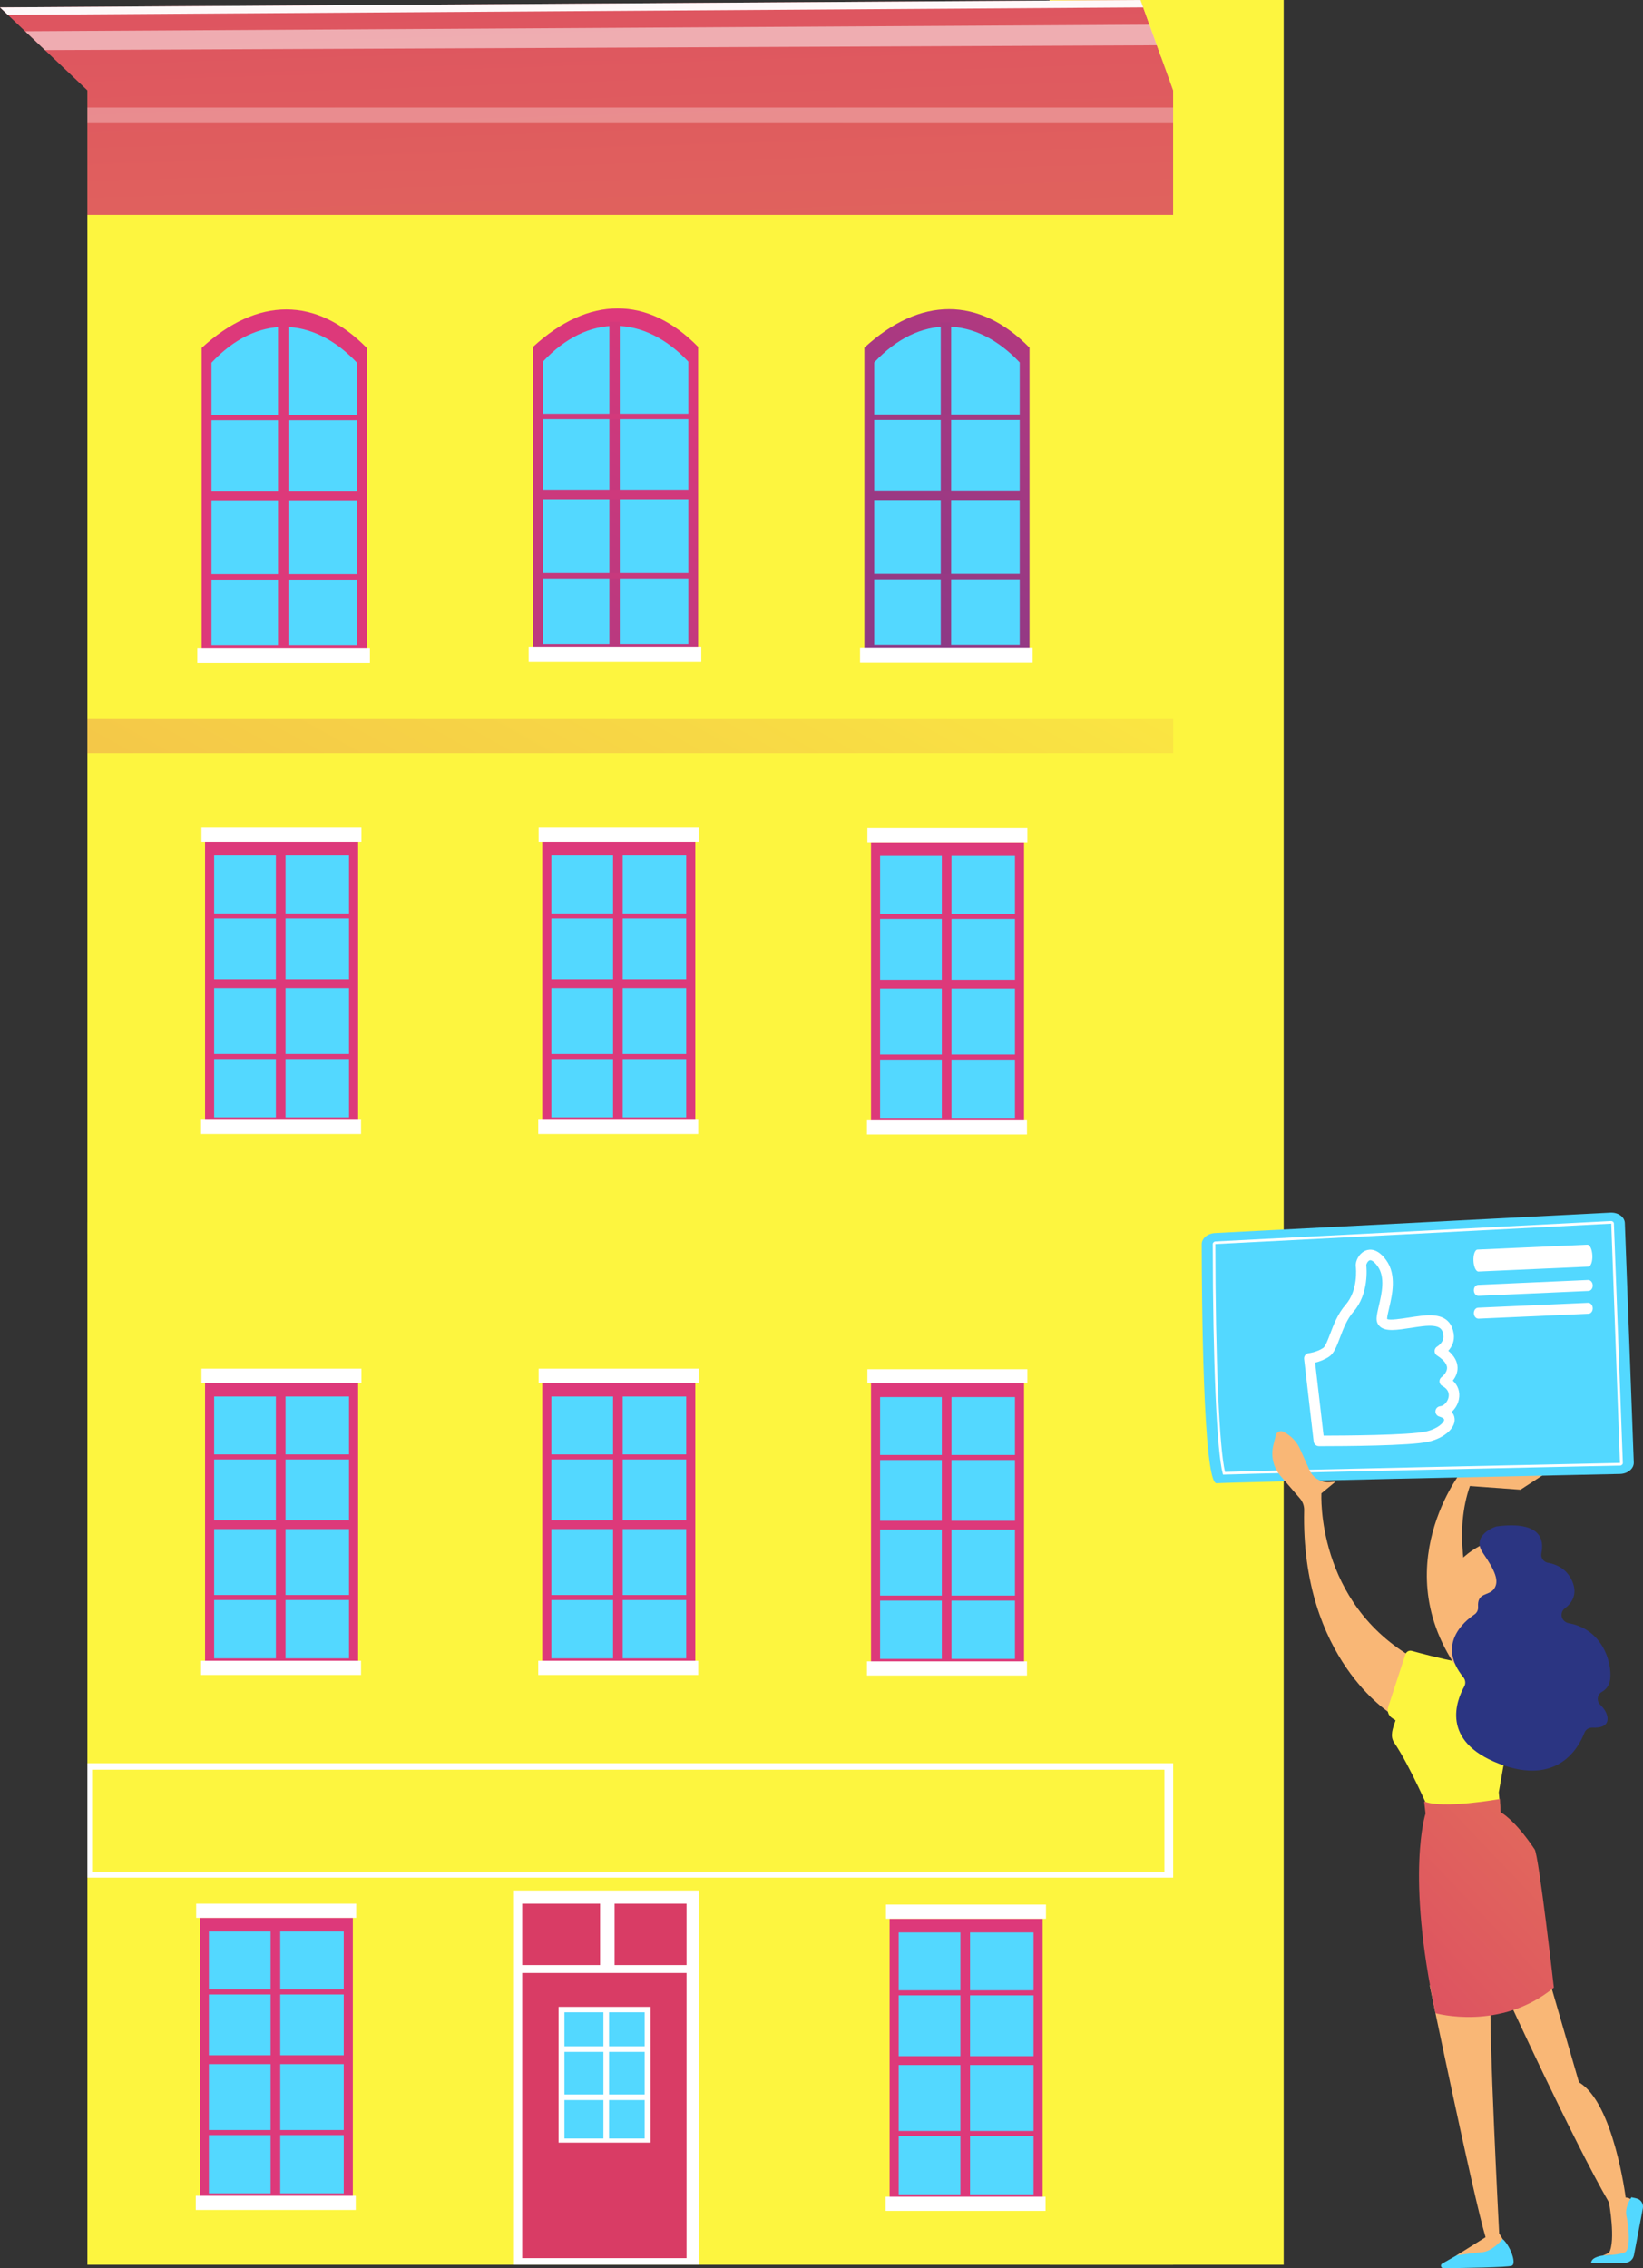 <?xml version="1.0" encoding="UTF-8"?> <svg xmlns="http://www.w3.org/2000/svg" viewBox="0 0 191.98 265.028" fill="none"><rect x="0" y="0" width="191.98" height="265.028" fill="#333333" stroke="none"/><path d="M149.995 0H122.635V264.633H149.995V0Z" fill="url(#paint0_linear_494_2387)"></path><path d="M137.082 6.621H10.211V264.633H137.082V6.621Z" fill="url(#paint1_linear_494_2387)"></path><path d="M137.082 6.621H10.211V25.126H137.082V6.621Z" fill="url(#paint2_linear_494_2387)"></path><path d="M137.082 142.807H10.211V146.545H137.082V142.807Z" fill="url(#paint3_linear_494_2387)"></path><path d="M137.082 83.923H10.211V88.009H137.082V83.923Z" fill="url(#paint4_linear_494_2387)"></path><path d="M41.844 98.365H23.961V131.878H41.844V98.365Z" fill="url(#paint5_linear_494_2387)"></path><path d="M40.783 99.967H25.024V130.563H40.783V99.967Z" fill="url(#paint6_linear_494_2387)"></path><path d="M33.362 99.018H32.235V131.437H33.362V99.018Z" fill="url(#paint7_linear_494_2387)"></path><path d="M41.022 114.424H24.766V115.457H41.022V114.424Z" fill="url(#paint8_linear_494_2387)"></path><path d="M41.022 106.732H24.766V107.319H41.022V106.732Z" fill="url(#paint9_linear_494_2387)"></path><path d="M41.022 123.159H24.766V123.745H41.022V123.159Z" fill="url(#paint10_linear_494_2387)"></path><path d="M41.847 131.983H24.305V132.949H41.847V131.983Z" fill="url(#paint11_linear_494_2387)"></path><path d="M42.187 130.846H23.493V132.501H42.187V130.846Z" fill="white"></path><path d="M42.234 96.713H23.539V98.368H42.234V96.713Z" fill="white"></path><path d="M81.244 98.365H63.36V131.878H81.244V98.365Z" fill="url(#paint12_linear_494_2387)"></path><path d="M80.182 99.967H64.423V130.563H80.182V99.967Z" fill="url(#paint13_linear_494_2387)"></path><path d="M72.761 99.018H71.634V131.437H72.761V99.018Z" fill="url(#paint14_linear_494_2387)"></path><path d="M80.421 114.424H64.165V115.457H80.421V114.424Z" fill="url(#paint15_linear_494_2387)"></path><path d="M80.421 106.732H64.165V107.319H80.421V106.732Z" fill="url(#paint16_linear_494_2387)"></path><path d="M80.421 123.163H64.165V123.749H80.421V123.163Z" fill="url(#paint17_linear_494_2387)"></path><path d="M81.246 131.983H63.704V132.949H81.246V131.983Z" fill="url(#paint18_linear_494_2387)"></path><path d="M81.587 130.846H62.892V132.501H81.587V130.846Z" fill="white"></path><path d="M81.634 96.713H62.939V98.368H81.634V96.713Z" fill="white"></path><path d="M119.658 98.424H101.775V131.937H119.658V98.424Z" fill="url(#paint19_linear_494_2387)"></path><path d="M118.597 100.025H102.838V130.622H118.597V100.025Z" fill="url(#paint20_linear_494_2387)"></path><path d="M111.176 99.076H110.049V131.496H111.176V99.076Z" fill="url(#paint21_linear_494_2387)"></path><path d="M118.836 114.483H102.58V115.515H118.836V114.483Z" fill="url(#paint22_linear_494_2387)"></path><path d="M118.836 106.791H102.58V107.378H118.836V106.791Z" fill="url(#paint23_linear_494_2387)"></path><path d="M118.836 123.221H102.58V123.808H118.836V123.221Z" fill="url(#paint24_linear_494_2387)"></path><path d="M119.661 132.042H102.119V133.007H119.661V132.042Z" fill="url(#paint25_linear_494_2387)"></path><path d="M120.001 130.905H101.307V132.56H120.001V130.905Z" fill="white"></path><path d="M120.048 96.771H101.354V98.426H120.048V96.771Z" fill="white"></path><path d="M137.082 206.027H10.211V219.4H137.082V206.027Z" fill="white"></path><path d="M41.844 161.577H23.961V195.091H41.844V161.577Z" fill="url(#paint26_linear_494_2387)"></path><path d="M40.783 163.179H25.024V193.775H40.783V163.179Z" fill="url(#paint27_linear_494_2387)"></path><path d="M33.362 162.23H32.235V194.649H33.362V162.23Z" fill="url(#paint28_linear_494_2387)"></path><path d="M41.022 177.636H24.766V178.669H41.022V177.636Z" fill="url(#paint29_linear_494_2387)"></path><path d="M41.022 169.945H24.766V170.532H41.022V169.945Z" fill="url(#paint30_linear_494_2387)"></path><path d="M41.022 186.371H24.766V186.958H41.022V186.371Z" fill="url(#paint31_linear_494_2387)"></path><path d="M41.847 195.195H24.305V196.161H41.847V195.195Z" fill="url(#paint32_linear_494_2387)"></path><path d="M42.187 194.058H23.493V195.713H42.187V194.058Z" fill="white"></path><path d="M42.234 159.925H23.539V161.58H42.234V159.925Z" fill="white"></path><path d="M41.227 224.094H23.344V257.608H41.227V224.094Z" fill="url(#paint33_linear_494_2387)"></path><path d="M40.165 225.696H24.407V256.291H40.165V225.696Z" fill="url(#paint34_linear_494_2387)"></path><path d="M32.744 224.747H31.618V257.166H32.744V224.747Z" fill="url(#paint35_linear_494_2387)"></path><path d="M40.405 240.153H24.149V241.186H40.405V240.153Z" fill="url(#paint36_linear_494_2387)"></path><path d="M40.405 232.462H24.149V233.048H40.405V232.462Z" fill="url(#paint37_linear_494_2387)"></path><path d="M40.405 248.891H24.149V249.479H40.405V248.891Z" fill="url(#paint38_linear_494_2387)"></path><path d="M41.23 257.711H23.688V258.678H41.23V257.711Z" fill="url(#paint39_linear_494_2387)"></path><path d="M41.57 256.576H22.875V258.231H41.57V256.576Z" fill="white"></path><path d="M41.617 222.442H22.922V224.096H41.617V222.442Z" fill="white"></path><path d="M121.83 224.2H103.947V257.713H121.83V224.2Z" fill="url(#paint40_linear_494_2387)"></path><path d="M120.768 225.801H105.01V256.399H120.768V225.801Z" fill="url(#paint41_linear_494_2387)"></path><path d="M113.347 224.852H112.221V257.271H113.347V224.852Z" fill="url(#paint42_linear_494_2387)"></path><path d="M121.008 240.258H104.752V241.291H121.008V240.258Z" fill="url(#paint43_linear_494_2387)"></path><path d="M121.008 232.567H104.752V233.154H121.008V232.567Z" fill="url(#paint44_linear_494_2387)"></path><path d="M121.008 248.997H104.752V249.584H121.008V248.997Z" fill="url(#paint45_linear_494_2387)"></path><path d="M121.833 257.818H104.291V258.783H121.833V257.818Z" fill="url(#paint46_linear_494_2387)"></path><path d="M122.173 256.681H103.479V258.336H122.173V256.681Z" fill="white"></path><path d="M122.22 222.547H103.525V224.202H122.22V222.547Z" fill="white"></path><path d="M81.244 161.577H63.36V195.091H81.244V161.577Z" fill="url(#paint47_linear_494_2387)"></path><path d="M80.182 163.179H64.423V193.775H80.182V163.179Z" fill="url(#paint48_linear_494_2387)"></path><path d="M72.761 162.23H71.634V194.649H72.761V162.23Z" fill="url(#paint49_linear_494_2387)"></path><path d="M80.421 177.636H64.165V178.669H80.421V177.636Z" fill="url(#paint50_linear_494_2387)"></path><path d="M80.421 169.945H64.165V170.532H80.421V169.945Z" fill="url(#paint51_linear_494_2387)"></path><path d="M80.421 186.375H64.165V186.961H80.421V186.375Z" fill="url(#paint52_linear_494_2387)"></path><path d="M81.246 195.195H63.704V196.161H81.246V195.195Z" fill="url(#paint53_linear_494_2387)"></path><path d="M81.587 194.058H62.892V195.713H81.587V194.058Z" fill="white"></path><path d="M81.634 159.925H62.939V161.58H81.634V159.925Z" fill="white"></path><path d="M119.658 161.644H101.775V195.157H119.658V161.644Z" fill="url(#paint54_linear_494_2387)"></path><path d="M118.597 163.245H102.838V193.842H118.597V163.245Z" fill="url(#paint55_linear_494_2387)"></path><path d="M111.176 162.296H110.049V194.716H111.176V162.296Z" fill="url(#paint56_linear_494_2387)"></path><path d="M118.836 177.703H102.58V178.735H118.836V177.703Z" fill="url(#paint57_linear_494_2387)"></path><path d="M118.836 170.011H102.58V170.598H118.836V170.011Z" fill="url(#paint58_linear_494_2387)"></path><path d="M118.836 186.441H102.58V187.028H118.836V186.441Z" fill="url(#paint59_linear_494_2387)"></path><path d="M119.661 195.262H102.119V196.227H119.661V195.262Z" fill="url(#paint60_linear_494_2387)"></path><path d="M120.001 194.125H101.307V195.78H120.001V194.125Z" fill="white"></path><path d="M120.048 159.991H101.354V161.646H120.048V159.991Z" fill="white"></path><path d="M42.856 76.811H23.563V40.655C30.08 34.661 36.995 34.675 42.856 40.655V76.811Z" fill="url(#paint61_linear_494_2387)"></path><path d="M41.712 75.391H24.711V42.383C30.014 36.708 36.542 36.904 41.712 42.383V75.391Z" fill="url(#paint62_linear_494_2387)"></path><path d="M33.7 37.712H32.485V76.33H33.7V37.712Z" fill="url(#paint63_linear_494_2387)"></path><path d="M41.967 57.364H24.43V58.478H41.967V57.364Z" fill="url(#paint64_linear_494_2387)"></path><path d="M41.967 48.462H24.43V49.095H41.967V48.462Z" fill="url(#paint65_linear_494_2387)"></path><path d="M41.967 67.099H24.43V67.732H41.967V67.099Z" fill="url(#paint66_linear_494_2387)"></path><path d="M42.855 76.923H23.93V77.965H42.855V76.923Z" fill="url(#paint67_linear_494_2387)"></path><path d="M43.224 75.697H23.055V77.482H43.224V75.697Z" fill="white"></path><path d="M81.575 76.69H62.282V40.534C68.799 34.54 75.715 34.554 81.575 40.534V76.69Z" fill="url(#paint68_linear_494_2387)"></path><path d="M80.432 75.27H63.431V42.261C68.733 36.587 75.262 36.783 80.432 42.261V75.27Z" fill="url(#paint69_linear_494_2387)"></path><path d="M72.42 37.591H71.204V76.209H72.42V37.591Z" fill="url(#paint70_linear_494_2387)"></path><path d="M80.687 57.243H63.15V58.357H80.687V57.243Z" fill="url(#paint71_linear_494_2387)"></path><path d="M80.687 48.341H63.15V48.974H80.687V48.341Z" fill="url(#paint72_linear_494_2387)"></path><path d="M80.687 66.978H63.15V67.611H80.687V66.978Z" fill="url(#paint73_linear_494_2387)"></path><path d="M81.574 76.802H62.65V77.844H81.574V76.802Z" fill="url(#paint74_linear_494_2387)"></path><path d="M81.943 75.576H61.775V77.361H81.943V75.576Z" fill="white"></path><path d="M120.295 76.779H101.002V40.624C107.519 34.63 114.434 34.644 120.295 40.624V76.779Z" fill="url(#paint75_linear_494_2387)"></path><path d="M119.151 75.359H102.15V42.351C107.453 36.677 113.981 36.872 119.151 42.351L119.151 75.359Z" fill="url(#paint76_linear_494_2387)"></path><path d="M111.139 37.684H109.924V76.302H111.139V37.684Z" fill="url(#paint77_linear_494_2387)"></path><path d="M119.406 57.333H101.869V58.447H119.406V57.333Z" fill="url(#paint78_linear_494_2387)"></path><path d="M119.406 48.431H101.869V49.064H119.406V48.431Z" fill="url(#paint79_linear_494_2387)"></path><path d="M119.406 67.068H101.869V67.701H119.406V67.068Z" fill="url(#paint80_linear_494_2387)"></path><path d="M120.294 76.892H101.369V77.934H120.294V76.892Z" fill="url(#paint81_linear_494_2387)"></path><path d="M120.663 75.665H100.494V77.451H120.663V75.665Z" fill="white"></path><path d="M136.058 206.785H10.766V218.701H136.058V206.785Z" fill="url(#paint82_linear_494_2387)"></path><path d="M81.636 220.899H60.056V264.63H81.636V220.899Z" fill="white"></path><path d="M70.118 222.442H61.017V229.615H70.118V222.442Z" fill="url(#paint83_linear_494_2387)"></path><path d="M80.221 222.442H71.814V229.615H80.221V222.442Z" fill="url(#paint84_linear_494_2387)"></path><path d="M80.221 230.539H61.017V263.858H80.221V230.539Z" fill="url(#paint85_linear_494_2387)"></path><path d="M76.026 234.497H65.267V250.362H76.026V234.497Z" fill="white"></path><path d="M75.325 235.13H65.954V249.88H75.325V235.13Z" fill="url(#paint86_linear_494_2387)"></path><path d="M71.165 234.782H70.509V250.207H71.165V234.782Z" fill="white"></path><path d="M75.791 239.102H65.571V239.758H75.791V239.102Z" fill="white"></path><path d="M75.752 244.731H65.532V245.387H75.752V244.731Z" fill="white"></path><path d="M10.238 10.585L0 0.868L133.268 0L137.082 10.585H10.238Z" fill="url(#paint87_linear_494_2387)"></path><path d="M137.082 10.585L133.268 0H137.938L138.323 10.191V24.984L137.082 25.126V10.585Z" fill="url(#paint88_linear_494_2387)"></path><path opacity="0.51" d="M2.938 3.654L134.31 2.887L135.177 5.292L5.255 5.854L2.938 3.654Z" fill="white"></path><path opacity="0.3" d="M137.082 12.563H10.211V14.394H137.082V12.563Z" fill="white"></path><path d="M137.082 25.125H10.211V26.888H137.082V25.125Z" fill="url(#paint89_linear_494_2387)"></path><path opacity="0.96" d="M0 0.868L133.268 0L133.581 0.868L0.919 1.74L0 0.868Z" fill="white"></path><path d="M170.666 172.08C170.666 172.08 160.938 184.536 172.037 197.203L176.21 196.815C176.21 196.815 168.177 183.917 171.755 173.636L177.666 174.068L180.935 171.937L170.666 172.08Z" fill="url(#paint90_linear_494_2387)"></path><path d="M141.97 144.078L188.162 141.693C189.068 141.646 189.831 142.193 189.858 142.908L190.901 170.879C190.928 171.599 190.2 172.207 189.287 172.227C180.924 172.402 143.794 173.188 142.159 173.315C140.544 173.44 140.422 150.938 140.417 145.385C140.416 144.699 141.101 144.123 141.97 144.078Z" fill="url(#paint91_linear_494_2387)"></path><path d="M142.905 172.304L142.873 172.186C142.177 169.629 141.719 159.1 141.706 145.363C141.706 145.202 141.848 145.069 142.03 145.06L188.222 142.675C188.333 142.671 188.411 142.709 188.457 142.742C188.532 142.796 188.576 142.875 188.579 142.963L189.622 170.934C189.629 171.099 189.483 171.24 189.297 171.248L189.288 171.248C182.634 171.388 149.134 172.096 143.027 172.3L142.905 172.304ZM188.244 142.982C188.242 142.982 188.239 142.982 188.237 142.982L142.046 145.367C142.023 145.368 142.011 145.377 142.009 145.38C142.026 158.873 142.467 169.262 143.14 171.988C149.562 171.779 182.667 171.08 189.28 170.941L189.286 170.941L188.272 142.974C188.271 142.986 188.262 142.982 188.244 142.982Z" fill="white"></path><path d="M172.171 147.317C172.202 148.024 172.463 148.587 172.753 148.574L185.593 148.002C185.883 147.989 186.093 147.405 186.062 146.698C186.03 145.99 185.769 145.428 185.479 145.441L172.639 146.012C172.349 146.025 172.139 146.609 172.171 147.317Z" fill="white"></path><path d="M172.215 150.797C172.231 151.151 172.479 151.427 172.769 151.414L185.609 150.842C185.899 150.829 186.122 150.532 186.106 150.179C186.091 149.825 185.842 149.549 185.552 149.562L172.712 150.134C172.422 150.147 172.199 150.444 172.215 150.797Z" fill="white"></path><path d="M172.215 153.466C172.231 153.819 172.479 154.095 172.769 154.082L185.609 153.51C185.899 153.498 186.122 153.2 186.106 152.847C186.091 152.493 185.842 152.217 185.552 152.23L172.712 152.802C172.422 152.815 172.199 153.112 172.215 153.466Z" fill="white"></path><path d="M154.626 168.982C154.34 168.982 154.159 168.982 154.109 168.981C153.798 168.98 153.536 168.746 153.5 168.437L152.382 158.799C152.363 158.636 152.41 158.472 152.512 158.344C152.615 158.216 152.763 158.134 152.925 158.116C152.935 158.115 153.852 158.007 154.611 157.505C154.865 157.337 155.158 156.561 155.416 155.877C155.815 154.821 156.312 153.506 157.224 152.465C158.701 150.776 158.456 148.237 158.423 147.953C158.351 147.33 158.832 146.415 159.585 146.122C160.045 145.943 160.965 145.851 161.969 147.24C163.222 148.975 162.675 151.311 162.313 152.857C162.2 153.337 162.094 153.791 162.08 154.072C162.079 154.105 162.082 154.119 162.082 154.119C162.333 154.307 163.797 154.08 164.673 153.945C165.13 153.874 165.597 153.802 166.048 153.749C167.64 153.565 169.51 153.633 169.86 155.822C170.005 156.727 169.62 157.403 169.23 157.835C169.932 158.437 170.296 159.094 170.313 159.795C170.329 160.43 170.048 160.953 169.761 161.32C170.375 161.893 170.636 162.669 170.468 163.506C170.352 164.085 170.039 164.606 169.624 164.977C169.94 165.336 169.981 165.72 169.975 165.926C169.945 166.995 168.657 168.061 166.911 168.463C164.798 168.949 156.773 168.982 154.626 168.982ZM153.669 159.222L154.659 167.752C156.811 167.75 164.683 167.713 166.635 167.264C168.024 166.945 168.737 166.212 168.746 165.892C168.749 165.769 168.518 165.619 168.17 165.518C167.886 165.436 167.701 165.163 167.729 164.869C167.757 164.574 167.991 164.342 168.286 164.315C168.709 164.277 169.156 163.795 169.262 163.264C169.339 162.88 169.274 162.339 168.527 161.945C168.339 161.845 168.215 161.655 168.201 161.442C168.186 161.229 168.283 161.024 168.457 160.9C168.46 160.898 169.102 160.409 169.084 159.82C169.066 159.248 168.436 158.726 167.911 158.388C167.73 158.272 167.623 158.07 167.629 157.855C167.634 157.641 167.751 157.444 167.937 157.338C167.968 157.319 168.776 156.828 168.646 156.017C168.548 155.404 168.436 154.71 166.19 154.971C165.754 155.022 165.303 155.092 164.861 155.16C163.219 155.414 161.922 155.616 161.239 155.001C161.048 154.83 160.826 154.518 160.852 154.011C160.871 153.619 160.984 153.136 161.115 152.577C161.445 151.169 161.897 149.241 160.972 147.96C160.612 147.464 160.259 147.195 160.046 147.263C159.823 147.333 159.648 147.698 159.646 147.826C159.684 148.151 159.976 151.188 158.149 153.275C157.383 154.149 156.949 155.298 156.567 156.312C156.18 157.335 155.875 158.143 155.289 158.53C154.723 158.905 154.11 159.112 153.669 159.222Z" fill="white"></path><path d="M175.988 233.061C175.988 233.061 183.87 250.239 188.005 257.353C188.005 257.353 188.826 261.833 188.005 263.24L187.305 263.55L190.572 263.453C190.572 263.453 190.862 257.431 190.635 257.096C190.409 256.759 189.955 256.781 189.955 256.781C189.955 256.781 188.555 245.683 184.498 243.315L180.567 229.774L175.988 233.061Z" fill="url(#paint92_linear_494_2387)"></path><path d="M185.918 264.393C185.913 264.47 188.469 264.435 189.857 264.41C190.369 264.4 190.806 264.04 190.916 263.54L191.964 258.031C192.064 257.508 191.731 256.999 191.212 256.881L190.627 256.746C190.627 256.746 189.792 257.893 190.055 258.971C190.317 260.048 190.551 262.843 189.887 263.168C189.223 263.493 187.313 263.55 187.313 263.55C187.313 263.55 185.961 263.683 185.918 264.393Z" fill="url(#paint93_linear_494_2387)"></path><path d="M168.517 264.493C168.258 264.64 168.365 265.035 168.662 265.033C170.985 265.008 176.192 264.935 176.654 264.743C177.251 264.495 176.436 262.348 175.579 261.623L170.843 263.168L168.517 264.493Z" fill="url(#paint94_linear_494_2387)"></path><path d="M167.05 231.965C167.05 231.965 172.144 256.606 173.584 261.413L170.176 263.55C170.176 263.55 171.884 263.26 173.151 263.168C174.417 263.078 175.582 261.623 175.582 261.623L175.174 260.973C175.174 260.973 173.897 236.466 174.208 233.683L167.05 231.965Z" fill="url(#paint95_linear_494_2387)"></path><path d="M154.403 174.492C154.403 174.492 153.701 187.31 165.37 193.86L162.561 200.267C162.561 200.267 151.995 193.877 152.386 176.448C152.397 175.947 152.217 175.462 151.89 175.083L149.645 172.478C148.789 171.485 148.469 170.139 148.787 168.868L149.083 167.686C149.182 167.291 149.632 167.101 149.985 167.305L150.22 167.441C150.967 167.876 151.559 168.534 151.913 169.323L153.015 171.788C153.427 172.708 154.377 173.267 155.381 173.181L156.063 173.122L154.403 174.492Z" fill="url(#paint96_linear_494_2387)"></path><path d="M164.967 192.901C166.919 193.443 173.534 195.183 177.663 195.111L175.127 209.418L175.329 211.751L167.064 211.714C167.064 211.714 164.737 206.31 162.901 203.616C162.371 202.838 162.765 201.91 163.066 201.018L162.653 200.743C162.233 200.463 162.051 199.937 162.207 199.458L164.22 193.299C164.325 192.989 164.652 192.814 164.967 192.901Z" fill="url(#paint97_linear_494_2387)"></path><path d="M166.408 210.49L166.571 211.903C166.571 211.903 164.235 218.899 167.738 235.238C167.738 235.238 175.327 237.387 181.564 232.243C181.564 232.243 179.805 216.822 179.324 216.103C176.931 212.525 175.336 211.748 175.336 211.748L175.264 210.203C175.264 210.203 168.593 211.409 166.408 210.49Z" fill="url(#paint98_linear_494_2387)"></path><path d="M169.637 194.047C169.607 194.009 171.362 188.75 171.362 188.75L173.875 188.978L174.857 194.944C174.857 194.944 170.918 195.739 169.637 194.047Z" fill="url(#paint99_linear_494_2387)"></path><path d="M173.273 180.459C173.105 180.564 167.902 182.714 169.02 188.116C169.086 188.435 169.299 188.706 169.597 188.838C170.36 189.179 172.004 189.762 173.97 189.562C176.696 189.285 178.482 184.529 178.406 183.145C178.33 181.76 174.934 179.425 173.273 180.459Z" fill="url(#paint100_linear_494_2387)"></path><path d="M174.861 178.359C174.724 178.377 171.854 179.377 173.277 181.457C174.7 183.536 175.234 184.76 174.561 185.674C173.948 186.506 172.589 186.032 172.708 187.762C172.732 188.109 172.582 188.445 172.294 188.64C171.014 189.507 167.89 192.174 170.985 195.978C171.237 196.288 171.288 196.714 171.094 197.062C170.188 198.688 168.284 203.451 175.177 206.093C181.988 208.703 184.447 204.251 185.135 202.471C185.283 202.086 185.662 201.851 186.074 201.87C186.823 201.906 187.883 201.781 187.835 200.781C187.805 200.173 187.426 199.629 186.978 199.192C186.535 198.761 186.622 198.004 187.16 197.698C187.567 197.467 187.927 197.107 188.079 196.544C188.492 195.014 187.667 190.441 183.284 189.666C182.918 189.601 182.535 189.258 182.482 188.891C182.481 188.885 182.48 188.88 182.479 188.874C182.42 188.519 182.541 188.156 182.831 187.942C183.531 187.429 184.429 186.395 183.7 184.737C183.053 183.267 181.813 182.771 180.891 182.613C180.35 182.52 179.995 182.008 180.109 181.472C180.42 180.009 180.149 177.666 174.861 178.359Z" fill="url(#paint101_linear_494_2387)"></path><defs><linearGradient id="paint0_linear_494_2387" x1="170.573" y1="480.118" x2="805.147" y2="563.432" gradientUnits="userSpaceOnUse"><stop stop-color="#FDF53F"></stop><stop offset="1" stop-color="#D93C65"></stop></linearGradient><linearGradient id="paint1_linear_494_2387" x1="96.937" y1="348.592" x2="983.456" y2="1218.47" gradientUnits="userSpaceOnUse"><stop stop-color="#FDF53F"></stop><stop offset="0.455" stop-color="#EDA150"></stop><stop offset="1" stop-color="#D93C65"></stop></linearGradient><linearGradient id="paint2_linear_494_2387" x1="302.573" y1="303.801" x2="290.69" y2="-55.084" gradientUnits="userSpaceOnUse"><stop stop-color="#FDF53F"></stop><stop offset="1" stop-color="#D93C65"></stop></linearGradient><linearGradient id="paint3_linear_494_2387" x1="383.851" y1="418.537" x2="189.694" y2="767.163" gradientUnits="userSpaceOnUse"><stop stop-color="#FDF53F"></stop><stop offset="1" stop-color="#D93C65"></stop></linearGradient><linearGradient id="paint4_linear_494_2387" x1="384.268" y1="182.924" x2="189.205" y2="533.176" gradientUnits="userSpaceOnUse"><stop stop-color="#FDF53F"></stop><stop offset="1" stop-color="#D93C65"></stop></linearGradient><linearGradient id="paint5_linear_494_2387" x1="73.01" y1="572.225" x2="162.392" y2="401.911" gradientUnits="userSpaceOnUse"><stop stop-color="#233894"></stop><stop offset="0.996" stop-color="#DD397A"></stop></linearGradient><linearGradient id="paint6_linear_494_2387" x1="145.694" y1="427.345" x2="49.917" y2="657.209" gradientUnits="userSpaceOnUse"><stop stop-color="#53D8FF"></stop><stop offset="1" stop-color="#3840F7"></stop></linearGradient><linearGradient id="paint7_linear_494_2387" x1="72.849" y1="572.155" x2="162.232" y2="401.84" gradientUnits="userSpaceOnUse"><stop stop-color="#233894"></stop><stop offset="0.996" stop-color="#DD397A"></stop></linearGradient><linearGradient id="paint8_linear_494_2387" x1="72.675" y1="572.067" x2="162.057" y2="401.753" gradientUnits="userSpaceOnUse"><stop stop-color="#233894"></stop><stop offset="0.996" stop-color="#DD397A"></stop></linearGradient><linearGradient id="paint9_linear_494_2387" x1="59.649" y1="565.227" x2="149.031" y2="394.913" gradientUnits="userSpaceOnUse"><stop stop-color="#233894"></stop><stop offset="0.996" stop-color="#DD397A"></stop></linearGradient><linearGradient id="paint10_linear_494_2387" x1="86.692" y1="579.411" x2="176.077" y2="409.094" gradientUnits="userSpaceOnUse"><stop stop-color="#233894"></stop><stop offset="0.996" stop-color="#DD397A"></stop></linearGradient><linearGradient id="paint11_linear_494_2387" x1="144.658" y1="482.497" x2="127.946" y2="546.718" gradientUnits="userSpaceOnUse"><stop stop-color="#FDF53F"></stop><stop offset="1" stop-color="#D93C65"></stop></linearGradient><linearGradient id="paint12_linear_494_2387" x1="230.622" y1="572.225" x2="320.004" y2="401.911" gradientUnits="userSpaceOnUse"><stop stop-color="#233894"></stop><stop offset="0.996" stop-color="#DD397A"></stop></linearGradient><linearGradient id="paint13_linear_494_2387" x1="303.307" y1="427.345" x2="207.53" y2="657.209" gradientUnits="userSpaceOnUse"><stop stop-color="#53D8FF"></stop><stop offset="1" stop-color="#3840F7"></stop></linearGradient><linearGradient id="paint14_linear_494_2387" x1="230.463" y1="572.155" x2="319.845" y2="401.84" gradientUnits="userSpaceOnUse"><stop stop-color="#233894"></stop><stop offset="0.996" stop-color="#DD397A"></stop></linearGradient><linearGradient id="paint15_linear_494_2387" x1="230.288" y1="572.067" x2="319.67" y2="401.753" gradientUnits="userSpaceOnUse"><stop stop-color="#233894"></stop><stop offset="0.996" stop-color="#DD397A"></stop></linearGradient><linearGradient id="paint16_linear_494_2387" x1="217.262" y1="565.227" x2="306.644" y2="394.913" gradientUnits="userSpaceOnUse"><stop stop-color="#233894"></stop><stop offset="0.996" stop-color="#DD397A"></stop></linearGradient><linearGradient id="paint17_linear_494_2387" x1="244.305" y1="579.426" x2="333.69" y2="409.11" gradientUnits="userSpaceOnUse"><stop stop-color="#233894"></stop><stop offset="0.996" stop-color="#DD397A"></stop></linearGradient><linearGradient id="paint18_linear_494_2387" x1="302.271" y1="482.497" x2="285.559" y2="546.718" gradientUnits="userSpaceOnUse"><stop stop-color="#FDF53F"></stop><stop offset="1" stop-color="#D93C65"></stop></linearGradient><linearGradient id="paint19_linear_494_2387" x1="384.297" y1="572.46" x2="473.68" y2="402.145" gradientUnits="userSpaceOnUse"><stop stop-color="#233894"></stop><stop offset="0.996" stop-color="#DD397A"></stop></linearGradient><linearGradient id="paint20_linear_494_2387" x1="456.982" y1="427.58" x2="361.205" y2="657.444" gradientUnits="userSpaceOnUse"><stop stop-color="#53D8FF"></stop><stop offset="1" stop-color="#3840F7"></stop></linearGradient><linearGradient id="paint21_linear_494_2387" x1="384.137" y1="572.389" x2="473.519" y2="402.073" gradientUnits="userSpaceOnUse"><stop stop-color="#233894"></stop><stop offset="0.996" stop-color="#DD397A"></stop></linearGradient><linearGradient id="paint22_linear_494_2387" x1="383.963" y1="572.303" x2="473.346" y2="401.987" gradientUnits="userSpaceOnUse"><stop stop-color="#233894"></stop><stop offset="0.996" stop-color="#DD397A"></stop></linearGradient><linearGradient id="paint23_linear_494_2387" x1="370.937" y1="565.464" x2="460.322" y2="395.148" gradientUnits="userSpaceOnUse"><stop stop-color="#233894"></stop><stop offset="0.996" stop-color="#DD397A"></stop></linearGradient><linearGradient id="paint24_linear_494_2387" x1="397.98" y1="579.659" x2="487.362" y2="409.344" gradientUnits="userSpaceOnUse"><stop stop-color="#233894"></stop><stop offset="0.996" stop-color="#DD397A"></stop></linearGradient><linearGradient id="paint25_linear_494_2387" x1="455.946" y1="482.732" x2="439.234" y2="546.952" gradientUnits="userSpaceOnUse"><stop stop-color="#FDF53F"></stop><stop offset="1" stop-color="#D93C65"></stop></linearGradient><linearGradient id="paint26_linear_494_2387" x1="73.01" y1="825.1" x2="162.392" y2="654.785" gradientUnits="userSpaceOnUse"><stop stop-color="#233894"></stop><stop offset="0.996" stop-color="#DD397A"></stop></linearGradient><linearGradient id="paint27_linear_494_2387" x1="145.694" y1="680.22" x2="49.917" y2="910.084" gradientUnits="userSpaceOnUse"><stop stop-color="#53D8FF"></stop><stop offset="1" stop-color="#3840F7"></stop></linearGradient><linearGradient id="paint28_linear_494_2387" x1="72.849" y1="825.029" x2="162.232" y2="654.714" gradientUnits="userSpaceOnUse"><stop stop-color="#233894"></stop><stop offset="0.996" stop-color="#DD397A"></stop></linearGradient><linearGradient id="paint29_linear_494_2387" x1="72.675" y1="824.945" x2="162.06" y2="654.628" gradientUnits="userSpaceOnUse"><stop stop-color="#233894"></stop><stop offset="0.996" stop-color="#DD397A"></stop></linearGradient><linearGradient id="paint30_linear_494_2387" x1="59.649" y1="818.102" x2="149.031" y2="647.787" gradientUnits="userSpaceOnUse"><stop stop-color="#233894"></stop><stop offset="0.996" stop-color="#DD397A"></stop></linearGradient><linearGradient id="paint31_linear_494_2387" x1="86.692" y1="832.283" x2="176.074" y2="661.968" gradientUnits="userSpaceOnUse"><stop stop-color="#233894"></stop><stop offset="0.996" stop-color="#DD397A"></stop></linearGradient><linearGradient id="paint32_linear_494_2387" x1="144.658" y1="735.372" x2="127.946" y2="799.592" gradientUnits="userSpaceOnUse"><stop stop-color="#FDF53F"></stop><stop offset="1" stop-color="#D93C65"></stop></linearGradient><linearGradient id="paint33_linear_494_2387" x1="70.54" y1="1075.19" x2="159.923" y2="904.879" gradientUnits="userSpaceOnUse"><stop stop-color="#233894"></stop><stop offset="0.996" stop-color="#DD397A"></stop></linearGradient><linearGradient id="paint34_linear_494_2387" x1="143.225" y1="930.313" x2="47.448" y2="1160.18" gradientUnits="userSpaceOnUse"><stop stop-color="#53D8FF"></stop><stop offset="1" stop-color="#3840F7"></stop></linearGradient><linearGradient id="paint35_linear_494_2387" x1="70.38" y1="1075.12" x2="159.763" y2="904.807" gradientUnits="userSpaceOnUse"><stop stop-color="#233894"></stop><stop offset="0.996" stop-color="#DD397A"></stop></linearGradient><linearGradient id="paint36_linear_494_2387" x1="70.206" y1="1075.04" x2="159.588" y2="904.721" gradientUnits="userSpaceOnUse"><stop stop-color="#233894"></stop><stop offset="0.996" stop-color="#DD397A"></stop></linearGradient><linearGradient id="paint37_linear_494_2387" x1="57.18" y1="1068.19" x2="146.562" y2="897.88" gradientUnits="userSpaceOnUse"><stop stop-color="#233894"></stop><stop offset="0.996" stop-color="#DD397A"></stop></linearGradient><linearGradient id="paint38_linear_494_2387" x1="84.223" y1="1082.4" x2="173.611" y2="912.077" gradientUnits="userSpaceOnUse"><stop stop-color="#233894"></stop><stop offset="0.996" stop-color="#DD397A"></stop></linearGradient><linearGradient id="paint39_linear_494_2387" x1="142.189" y1="985.466" x2="125.477" y2="1049.69" gradientUnits="userSpaceOnUse"><stop stop-color="#FDF53F"></stop><stop offset="1" stop-color="#D93C65"></stop></linearGradient><linearGradient id="paint40_linear_494_2387" x1="392.986" y1="1075.61" x2="482.368" y2="905.3" gradientUnits="userSpaceOnUse"><stop stop-color="#233894"></stop><stop offset="0.996" stop-color="#DD397A"></stop></linearGradient><linearGradient id="paint41_linear_494_2387" x1="465.67" y1="930.735" x2="369.894" y2="1160.6" gradientUnits="userSpaceOnUse"><stop stop-color="#53D8FF"></stop><stop offset="1" stop-color="#3840F7"></stop></linearGradient><linearGradient id="paint42_linear_494_2387" x1="392.825" y1="1075.54" x2="482.208" y2="905.228" gradientUnits="userSpaceOnUse"><stop stop-color="#233894"></stop><stop offset="0.996" stop-color="#DD397A"></stop></linearGradient><linearGradient id="paint43_linear_494_2387" x1="392.652" y1="1075.46" x2="482.034" y2="905.142" gradientUnits="userSpaceOnUse"><stop stop-color="#233894"></stop><stop offset="0.996" stop-color="#DD397A"></stop></linearGradient><linearGradient id="paint44_linear_494_2387" x1="379.626" y1="1068.62" x2="469.008" y2="898.302" gradientUnits="userSpaceOnUse"><stop stop-color="#233894"></stop><stop offset="0.996" stop-color="#DD397A"></stop></linearGradient><linearGradient id="paint45_linear_494_2387" x1="406.669" y1="1082.81" x2="496.051" y2="912.499" gradientUnits="userSpaceOnUse"><stop stop-color="#233894"></stop><stop offset="0.996" stop-color="#DD397A"></stop></linearGradient><linearGradient id="paint46_linear_494_2387" x1="464.635" y1="985.887" x2="447.922" y2="1050.11" gradientUnits="userSpaceOnUse"><stop stop-color="#FDF53F"></stop><stop offset="1" stop-color="#D93C65"></stop></linearGradient><linearGradient id="paint47_linear_494_2387" x1="230.622" y1="825.1" x2="320.004" y2="654.786" gradientUnits="userSpaceOnUse"><stop stop-color="#233894"></stop><stop offset="0.996" stop-color="#DD397A"></stop></linearGradient><linearGradient id="paint48_linear_494_2387" x1="303.307" y1="680.22" x2="207.53" y2="910.084" gradientUnits="userSpaceOnUse"><stop stop-color="#53D8FF"></stop><stop offset="1" stop-color="#3840F7"></stop></linearGradient><linearGradient id="paint49_linear_494_2387" x1="230.463" y1="825.029" x2="319.845" y2="654.714" gradientUnits="userSpaceOnUse"><stop stop-color="#233894"></stop><stop offset="0.996" stop-color="#DD397A"></stop></linearGradient><linearGradient id="paint50_linear_494_2387" x1="230.288" y1="824.945" x2="319.673" y2="654.628" gradientUnits="userSpaceOnUse"><stop stop-color="#233894"></stop><stop offset="0.996" stop-color="#DD397A"></stop></linearGradient><linearGradient id="paint51_linear_494_2387" x1="217.262" y1="818.102" x2="306.644" y2="647.787" gradientUnits="userSpaceOnUse"><stop stop-color="#233894"></stop><stop offset="0.996" stop-color="#DD397A"></stop></linearGradient><linearGradient id="paint52_linear_494_2387" x1="244.305" y1="832.299" x2="333.687" y2="661.984" gradientUnits="userSpaceOnUse"><stop stop-color="#233894"></stop><stop offset="0.996" stop-color="#DD397A"></stop></linearGradient><linearGradient id="paint53_linear_494_2387" x1="302.271" y1="735.372" x2="285.559" y2="799.592" gradientUnits="userSpaceOnUse"><stop stop-color="#FDF53F"></stop><stop offset="1" stop-color="#D93C65"></stop></linearGradient><linearGradient id="paint54_linear_494_2387" x1="384.297" y1="825.366" x2="473.68" y2="655.051" gradientUnits="userSpaceOnUse"><stop stop-color="#233894"></stop><stop offset="0.996" stop-color="#DD397A"></stop></linearGradient><linearGradient id="paint55_linear_494_2387" x1="456.982" y1="680.486" x2="361.205" y2="910.35" gradientUnits="userSpaceOnUse"><stop stop-color="#53D8FF"></stop><stop offset="1" stop-color="#3840F7"></stop></linearGradient><linearGradient id="paint56_linear_494_2387" x1="384.137" y1="825.295" x2="473.519" y2="654.979" gradientUnits="userSpaceOnUse"><stop stop-color="#233894"></stop><stop offset="0.996" stop-color="#DD397A"></stop></linearGradient><linearGradient id="paint57_linear_494_2387" x1="383.963" y1="825.208" x2="473.345" y2="654.893" gradientUnits="userSpaceOnUse"><stop stop-color="#233894"></stop><stop offset="0.996" stop-color="#DD397A"></stop></linearGradient><linearGradient id="paint58_linear_494_2387" x1="370.937" y1="818.367" x2="460.319" y2="648.053" gradientUnits="userSpaceOnUse"><stop stop-color="#233894"></stop><stop offset="0.996" stop-color="#DD397A"></stop></linearGradient><linearGradient id="paint59_linear_494_2387" x1="397.98" y1="832.565" x2="487.362" y2="662.25" gradientUnits="userSpaceOnUse"><stop stop-color="#233894"></stop><stop offset="0.996" stop-color="#DD397A"></stop></linearGradient><linearGradient id="paint60_linear_494_2387" x1="455.946" y1="735.638" x2="439.234" y2="799.858" gradientUnits="userSpaceOnUse"><stop stop-color="#FDF53F"></stop><stop offset="1" stop-color="#D93C65"></stop></linearGradient><linearGradient id="paint61_linear_494_2387" x1="69.083" y1="356.465" x2="167.551" y2="168.838" gradientUnits="userSpaceOnUse"><stop stop-color="#233894"></stop><stop offset="0.996" stop-color="#DD397A"></stop></linearGradient><linearGradient id="paint62_linear_494_2387" x1="47.203" y1="389.298" x2="-225.096" y2="877.975" gradientUnits="userSpaceOnUse"><stop stop-color="#53D8FF"></stop><stop offset="1" stop-color="#3840F7"></stop></linearGradient><linearGradient id="paint63_linear_494_2387" x1="62.987" y1="360.34" x2="169.279" y2="157.805" gradientUnits="userSpaceOnUse"><stop stop-color="#233894"></stop><stop offset="0.996" stop-color="#DD397A"></stop></linearGradient><linearGradient id="paint64_linear_494_2387" x1="69.249" y1="352.819" x2="165.679" y2="169.077" gradientUnits="userSpaceOnUse"><stop stop-color="#233894"></stop><stop offset="0.996" stop-color="#DD397A"></stop></linearGradient><linearGradient id="paint65_linear_494_2387" x1="55.197" y1="343.02" x2="151.625" y2="159.279" gradientUnits="userSpaceOnUse"><stop stop-color="#233894"></stop><stop offset="0.996" stop-color="#DD397A"></stop></linearGradient><linearGradient id="paint66_linear_494_2387" x1="84.372" y1="361.984" x2="180.801" y2="178.242" gradientUnits="userSpaceOnUse"><stop stop-color="#233894"></stop><stop offset="0.996" stop-color="#DD397A"></stop></linearGradient><linearGradient id="paint67_linear_494_2387" x1="146.897" y1="258.65" x2="128.867" y2="327.933" gradientUnits="userSpaceOnUse"><stop stop-color="#FDF53F"></stop><stop offset="1" stop-color="#D93C65"></stop></linearGradient><linearGradient id="paint68_linear_494_2387" x1="223.977" y1="355.981" x2="322.445" y2="168.354" gradientUnits="userSpaceOnUse"><stop stop-color="#233894"></stop><stop offset="0.996" stop-color="#DD397A"></stop></linearGradient><linearGradient id="paint69_linear_494_2387" x1="202.097" y1="388.813" x2="-70.202" y2="877.491" gradientUnits="userSpaceOnUse"><stop stop-color="#53D8FF"></stop><stop offset="1" stop-color="#3840F7"></stop></linearGradient><linearGradient id="paint70_linear_494_2387" x1="217.881" y1="359.856" x2="324.173" y2="157.32" gradientUnits="userSpaceOnUse"><stop stop-color="#233894"></stop><stop offset="0.996" stop-color="#DD397A"></stop></linearGradient><linearGradient id="paint71_linear_494_2387" x1="224.143" y1="352.334" x2="320.573" y2="168.592" gradientUnits="userSpaceOnUse"><stop stop-color="#233894"></stop><stop offset="0.996" stop-color="#DD397A"></stop></linearGradient><linearGradient id="paint72_linear_494_2387" x1="210.091" y1="342.536" x2="306.519" y2="158.794" gradientUnits="userSpaceOnUse"><stop stop-color="#233894"></stop><stop offset="0.996" stop-color="#DD397A"></stop></linearGradient><linearGradient id="paint73_linear_494_2387" x1="239.266" y1="361.499" x2="335.694" y2="177.758" gradientUnits="userSpaceOnUse"><stop stop-color="#233894"></stop><stop offset="0.996" stop-color="#DD397A"></stop></linearGradient><linearGradient id="paint74_linear_494_2387" x1="301.791" y1="258.166" x2="283.761" y2="327.449" gradientUnits="userSpaceOnUse"><stop stop-color="#FDF53F"></stop><stop offset="1" stop-color="#D93C65"></stop></linearGradient><linearGradient id="paint75_linear_494_2387" x1="378.871" y1="356.34" x2="477.338" y2="168.714" gradientUnits="userSpaceOnUse"><stop stop-color="#233894"></stop><stop offset="0.996" stop-color="#DD397A"></stop></linearGradient><linearGradient id="paint76_linear_494_2387" x1="356.991" y1="389.173" x2="84.692" y2="877.85" gradientUnits="userSpaceOnUse"><stop stop-color="#53D8FF"></stop><stop offset="1" stop-color="#3840F7"></stop></linearGradient><linearGradient id="paint77_linear_494_2387" x1="372.775" y1="360.231" x2="479.067" y2="157.695" gradientUnits="userSpaceOnUse"><stop stop-color="#233894"></stop><stop offset="0.996" stop-color="#DD397A"></stop></linearGradient><linearGradient id="paint78_linear_494_2387" x1="379.038" y1="352.694" x2="475.467" y2="168.952" gradientUnits="userSpaceOnUse"><stop stop-color="#233894"></stop><stop offset="0.996" stop-color="#DD397A"></stop></linearGradient><linearGradient id="paint79_linear_494_2387" x1="364.985" y1="342.895" x2="461.414" y2="159.153" gradientUnits="userSpaceOnUse"><stop stop-color="#233894"></stop><stop offset="0.996" stop-color="#DD397A"></stop></linearGradient><linearGradient id="paint80_linear_494_2387" x1="394.16" y1="361.859" x2="490.589" y2="178.117" gradientUnits="userSpaceOnUse"><stop stop-color="#233894"></stop><stop offset="0.996" stop-color="#DD397A"></stop></linearGradient><linearGradient id="paint81_linear_494_2387" x1="456.685" y1="258.525" x2="438.655" y2="327.808" gradientUnits="userSpaceOnUse"><stop stop-color="#FDF53F"></stop><stop offset="1" stop-color="#D93C65"></stop></linearGradient><linearGradient id="paint82_linear_494_2387" x1="293.678" y1="553.244" x2="293.678" y2="942.002" gradientUnits="userSpaceOnUse"><stop stop-color="#FDF53F"></stop><stop offset="1" stop-color="#D93C65"></stop></linearGradient><linearGradient id="paint83_linear_494_2387" x1="265.791" y1="1288.6" x2="263.014" y2="983.165" gradientUnits="userSpaceOnUse"><stop stop-color="#FDF53F"></stop><stop offset="1" stop-color="#D93C65"></stop></linearGradient><linearGradient id="paint84_linear_494_2387" x1="307.592" y1="1288.23" x2="304.815" y2="982.789" gradientUnits="userSpaceOnUse"><stop stop-color="#FDF53F"></stop><stop offset="1" stop-color="#D93C65"></stop></linearGradient><linearGradient id="paint85_linear_494_2387" x1="285.229" y1="1288.42" x2="282.452" y2="982.984" gradientUnits="userSpaceOnUse"><stop stop-color="#FDF53F"></stop><stop offset="1" stop-color="#D93C65"></stop></linearGradient><linearGradient id="paint86_linear_494_2387" x1="300.729" y1="927.852" x2="255.837" y2="1032.45" gradientUnits="userSpaceOnUse"><stop stop-color="#53D8FF"></stop><stop offset="1" stop-color="#3840F7"></stop></linearGradient><linearGradient id="paint87_linear_494_2387" x1="283.514" y1="304.434" x2="271.631" y2="-54.451" gradientUnits="userSpaceOnUse"><stop stop-color="#FDF53F"></stop><stop offset="1" stop-color="#D93C65"></stop></linearGradient><linearGradient id="paint88_linear_494_2387" x1="493.023" y1="42.764" x2="578.191" y2="53.946" gradientUnits="userSpaceOnUse"><stop stop-color="#FDF53F"></stop><stop offset="1" stop-color="#D93C65"></stop></linearGradient><linearGradient id="paint89_linear_494_2387" x1="297.254" y1="53.275" x2="287.998" y2="231.454" gradientUnits="userSpaceOnUse"><stop stop-color="#FDF53F"></stop><stop offset="1" stop-color="#D93C65"></stop></linearGradient><linearGradient id="paint90_linear_494_2387" x1="709.972" y1="682.052" x2="681.998" y2="767.797" gradientUnits="userSpaceOnUse"><stop stop-color="#F9B776"></stop><stop offset="1" stop-color="#F47960"></stop></linearGradient><linearGradient id="paint91_linear_494_2387" x1="709.326" y1="537.532" x2="511.366" y2="941.508" gradientUnits="userSpaceOnUse"><stop stop-color="#53D8FF"></stop><stop offset="1" stop-color="#3840F7"></stop></linearGradient><linearGradient id="paint92_linear_494_2387" x1="704.024" y1="986.751" x2="762.966" y2="986.751" gradientUnits="userSpaceOnUse"><stop stop-color="#F9B776"></stop><stop offset="1" stop-color="#F47960"></stop></linearGradient><linearGradient id="paint93_linear_494_2387" x1="785.073" y1="854.932" x2="755.883" y2="1044.67" gradientUnits="userSpaceOnUse"><stop stop-color="#53D8FF"></stop><stop offset="1" stop-color="#3840F7"></stop></linearGradient><linearGradient id="paint94_linear_494_2387" x1="723.276" y1="845.434" x2="694.086" y2="1035.17" gradientUnits="userSpaceOnUse"><stop stop-color="#53D8FF"></stop><stop offset="1" stop-color="#3840F7"></stop></linearGradient><linearGradient id="paint95_linear_494_2387" x1="668.269" y1="991.135" x2="702.401" y2="991.135" gradientUnits="userSpaceOnUse"><stop stop-color="#F9B776"></stop><stop offset="1" stop-color="#F47960"></stop></linearGradient><linearGradient id="paint96_linear_494_2387" x1="594.729" y1="735.054" x2="661.549" y2="735.054" gradientUnits="userSpaceOnUse"><stop stop-color="#F9B776"></stop><stop offset="1" stop-color="#F47960"></stop></linearGradient><linearGradient id="paint97_linear_494_2387" x1="667.965" y1="771.387" x2="793.238" y2="1019.5" gradientUnits="userSpaceOnUse"><stop stop-color="#FDF53F"></stop><stop offset="1" stop-color="#D93C65"></stop></linearGradient><linearGradient id="paint98_linear_494_2387" x1="878.053" y1="711.67" x2="725.658" y2="857.241" gradientUnits="userSpaceOnUse"><stop stop-color="#FDF53F"></stop><stop offset="1" stop-color="#D93C65"></stop></linearGradient><linearGradient id="paint99_linear_494_2387" x1="678.614" y1="767.84" x2="699.501" y2="767.84" gradientUnits="userSpaceOnUse"><stop stop-color="#F9B776"></stop><stop offset="1" stop-color="#F47960"></stop></linearGradient><linearGradient id="paint100_linear_494_2387" x1="711.806" y1="740.862" x2="863.837" y2="751.2" gradientUnits="userSpaceOnUse"><stop stop-color="#F9B776"></stop><stop offset="1" stop-color="#F47960"></stop></linearGradient><linearGradient id="paint101_linear_494_2387" x1="736.813" y1="731.697" x2="683.298" y2="838.727" gradientUnits="userSpaceOnUse"><stop stop-color="#2B3582"></stop><stop offset="1" stop-color="#150E42"></stop></linearGradient></defs></svg> 